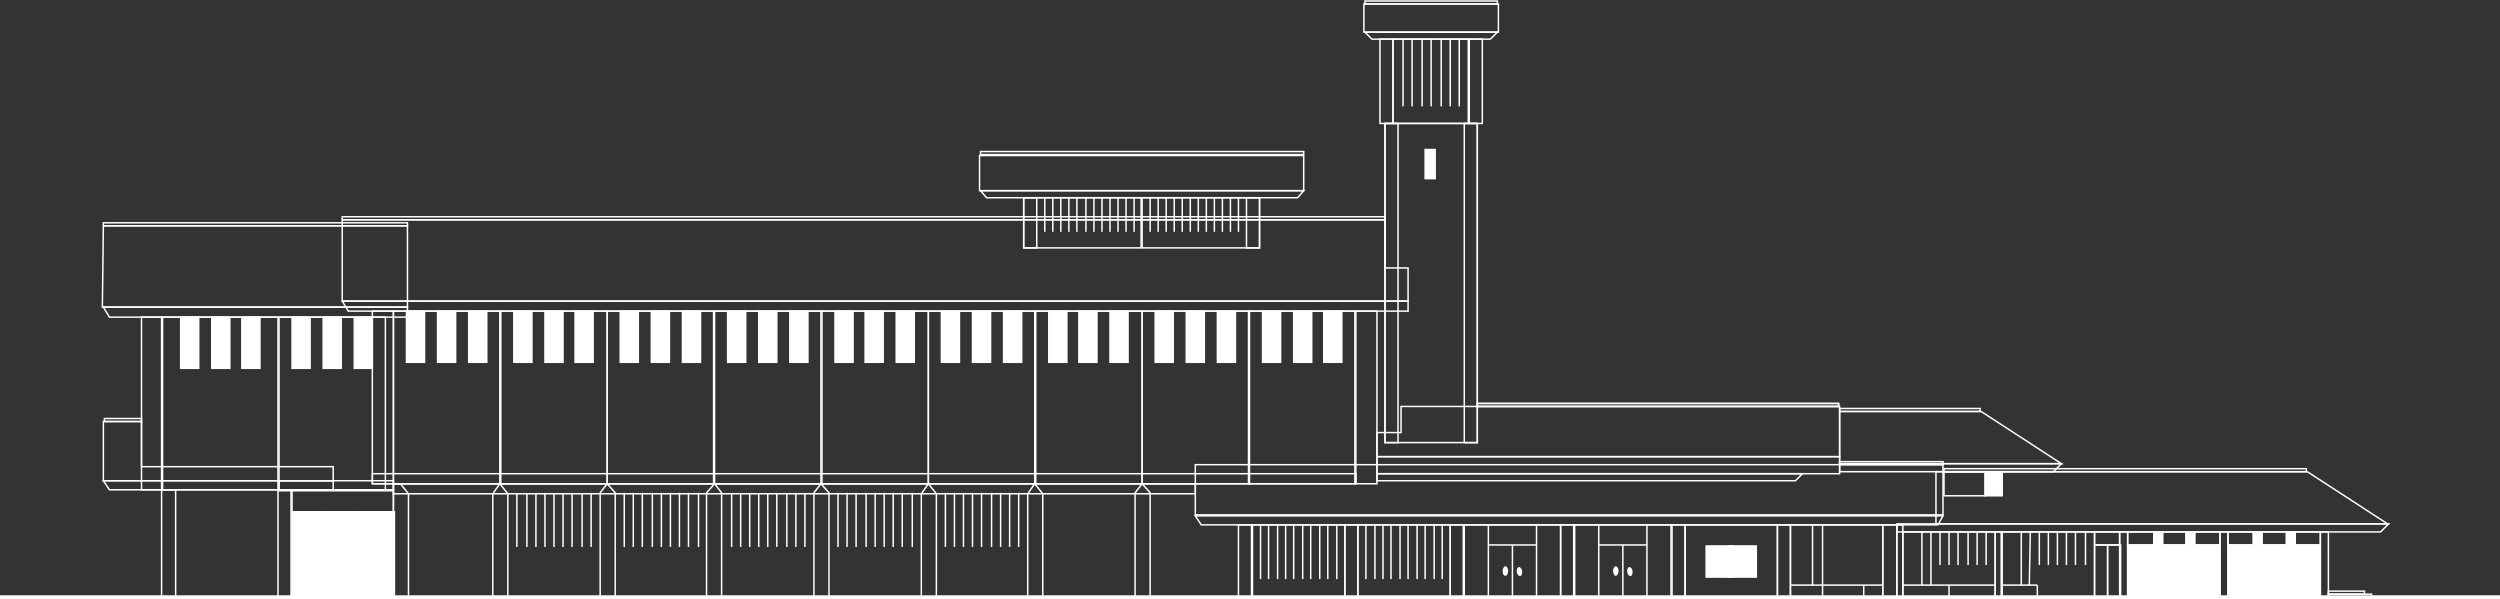 <?xml version="1.0" encoding="utf-8"?>
<!-- Generator: Adobe Illustrator 27.9.0, SVG Export Plug-In . SVG Version: 6.00 Build 0)  -->
<svg version="1.1" id="レイヤー_1" xmlns="http://www.w3.org/2000/svg" xmlns:xlink="http://www.w3.org/1999/xlink" x="0px"
	 y="0px" viewBox="0 0 249.1 59.7" style="enable-background:new 0 0 249.1 59.7;" xml:space="preserve">
<rect x="0" y="0" width="249.1" height="59.7" fill="#333333" stroke="none"/>
<style type="text/css">
	.st0{fill:none;stroke:#FFFFFF;stroke-width:0.148;}
	.st1{fill:#FFFFFF;stroke:#FFFFFF;stroke-width:0.148;}
	.st2{fill:none;stroke:#FFFFFF;stroke-width:0.369;}
	.st3{fill:none;stroke:#E50012;stroke-width:0.148;}
</style>
<g>
	<polygon class="st0" points="237.9,52.2 229.9,47 192.9,47 192.9,52.2 	"/>
	<rect x="212" y="54.3" class="st1" width="9.2" height="5.2"/>
	<rect x="29.1" y="51" class="st1" width="10.2" height="8.5"/>
	<g>
		<rect x="27.8" y="31.6" class="st0" width="10.6" height="17.2"/>
		<g>
			<rect x="29.1" y="31.6" class="st1" width="1.8" height="5.1"/>
			<rect x="32.2" y="31.6" class="st1" width="1.8" height="5.1"/>
			<rect x="35.3" y="31.6" class="st1" width="1.8" height="5.1"/>
		</g>
	</g>
	<rect x="27.8" y="47.9" class="st0" width="11.4" height="1"/>
	<rect x="10.3" y="22.2" class="st0" width="30.3" height="0.3"/>
	<polygon class="st0" points="14.1,42 14.1,41.7 10.4,41.7 10.4,42 	"/>
	<polygon class="st0" points="40.6,22.5 10.3,22.5 10.2,30.6 40.6,30.6 	"/>
	<polygon class="st0" points="40.6,31.6 40.6,30.6 10.3,30.6 10.9,31.6 	"/>
	<rect x="119.1" y="46.3" class="st0" width="74.5" height="5"/>
	<g>
		<rect x="124.4" y="31" class="st0" width="10.6" height="17.2"/>
		<g>
			<rect x="125.8" y="31" class="st1" width="1.8" height="5.1"/>
			<rect x="128.9" y="31" class="st1" width="1.8" height="5.1"/>
			<rect x="131.9" y="31" class="st1" width="1.8" height="5.1"/>
		</g>
	</g>
	<g>
		<rect x="71.2" y="31" class="st0" width="10.7" height="17.2"/>
		<g>
			<rect x="72.5" y="31" class="st1" width="1.8" height="5.1"/>
			<rect x="75.6" y="31" class="st1" width="1.8" height="5.1"/>
			<rect x="78.7" y="31" class="st1" width="1.8" height="5.1"/>
		</g>
	</g>
	<g>
		<rect x="81.8" y="31" class="st0" width="10.7" height="17.2"/>
		<g>
			<rect x="83.2" y="31" class="st1" width="1.8" height="5.1"/>
			<rect x="86.2" y="31" class="st1" width="1.8" height="5.1"/>
			<rect x="89.3" y="31" class="st1" width="1.8" height="5.1"/>
		</g>
	</g>
	<g>
		<rect x="92.5" y="31" class="st0" width="10.7" height="17.2"/>
		<g>
			<rect x="93.8" y="31" class="st1" width="1.8" height="5.1"/>
			<rect x="96.9" y="31" class="st1" width="1.8" height="5.1"/>
			<rect x="100" y="31" class="st1" width="1.8" height="5.1"/>
		</g>
	</g>
	<g>
		<rect x="103.1" y="31" class="st0" width="10.7" height="17.2"/>
		<g>
			<rect x="104.5" y="31" class="st1" width="1.8" height="5.1"/>
			<rect x="107.5" y="31" class="st1" width="1.8" height="5.1"/>
			<rect x="110.6" y="31" class="st1" width="1.8" height="5.1"/>
		</g>
	</g>
	<g>
		<rect x="113.8" y="31" class="st0" width="10.7" height="17.2"/>
		<g>
			<rect x="115.1" y="31" class="st1" width="1.8" height="5.1"/>
			<rect x="118.2" y="31" class="st1" width="1.8" height="5.1"/>
			<rect x="121.3" y="31" class="st1" width="1.8" height="5.1"/>
		</g>
	</g>
	<g>
		<rect x="60.5" y="31" class="st0" width="10.6" height="17.2"/>
		<g>
			<rect x="61.8" y="31" class="st1" width="1.8" height="5.1"/>
			<rect x="64.9" y="31" class="st1" width="1.8" height="5.1"/>
			<rect x="68" y="31" class="st1" width="1.8" height="5.1"/>
		</g>
	</g>
	<g>
		<rect x="49.9" y="31" class="st0" width="10.6" height="17.2"/>
		<g>
			<rect x="51.2" y="31" class="st1" width="1.8" height="5.1"/>
			<rect x="54.3" y="31" class="st1" width="1.8" height="5.1"/>
			<rect x="57.3" y="31" class="st1" width="1.8" height="5.1"/>
		</g>
	</g>
	<rect x="34.1" y="21.6" class="st0" width="103.9" height="0.3"/>
	<polygon class="st0" points="138,26.7 138,21.9 34.1,21.9 34.1,30 140.3,30 140.3,26.7 	"/>
	<g>
		<rect x="97.6" y="15.5" class="st0" width="32.3" height="3.5"/>
		<rect x="97.7" y="15.1" class="st0" width="32.2" height="0.3"/>
		<polygon class="st0" points="129.3,19.7 129.9,19 97.7,19 98.3,19.7 		"/>
		<g>
			<rect x="102" y="19.7" class="st0" width="11.7" height="5"/>
			<rect x="102" y="19.7" class="st0" width="1.3" height="5"/>
			<line class="st0" x1="104.1" y1="19.7" x2="104.1" y2="23.1"/>
			<line class="st0" x1="104.9" y1="19.7" x2="104.9" y2="23.1"/>
			<line class="st0" x1="105.7" y1="19.7" x2="105.7" y2="23.1"/>
			<line class="st0" x1="106.5" y1="19.7" x2="106.5" y2="23.1"/>
			<line class="st0" x1="107.3" y1="19.7" x2="107.3" y2="23.1"/>
			<line class="st0" x1="108.2" y1="19.7" x2="108.2" y2="23.1"/>
			<line class="st0" x1="109" y1="19.7" x2="109" y2="23.1"/>
			<line class="st0" x1="109.8" y1="19.7" x2="109.8" y2="23.1"/>
			<line class="st0" x1="110.6" y1="19.7" x2="110.6" y2="23.1"/>
			<line class="st0" x1="111.4" y1="19.7" x2="111.4" y2="23.1"/>
			<line class="st0" x1="112.2" y1="19.7" x2="112.2" y2="23.1"/>
			<line class="st0" x1="113" y1="19.7" x2="113" y2="23.1"/>
			<rect x="113.8" y="19.7" class="st0" width="11.7" height="5"/>
			<rect x="124.2" y="19.7" class="st0" width="1.3" height="5"/>
			<line class="st0" x1="123.4" y1="19.7" x2="123.4" y2="23.1"/>
			<line class="st0" x1="122.6" y1="19.7" x2="122.6" y2="23.1"/>
			<line class="st0" x1="121.8" y1="19.7" x2="121.8" y2="23.1"/>
			<line class="st0" x1="121" y1="19.7" x2="121" y2="23.1"/>
			<line class="st0" x1="120.2" y1="19.7" x2="120.2" y2="23.1"/>
			<line class="st0" x1="119.4" y1="19.7" x2="119.4" y2="23.1"/>
			<line class="st0" x1="118.6" y1="19.7" x2="118.6" y2="23.1"/>
			<line class="st0" x1="117.8" y1="19.7" x2="117.8" y2="23.1"/>
			<line class="st0" x1="117" y1="19.7" x2="117" y2="23.1"/>
			<line class="st0" x1="116.2" y1="19.7" x2="116.2" y2="23.1"/>
			<line class="st0" x1="115.4" y1="19.7" x2="115.4" y2="23.1"/>
			<line class="st0" x1="114.6" y1="19.7" x2="114.6" y2="23.1"/>
		</g>
	</g>
	<polygon class="st0" points="140.3,31 140.3,30 34.1,30 34.7,31 	"/>
	<rect x="135.1" y="31" class="st0" width="2.1" height="17.2"/>
	<path class="st0" d="M49.9,48.2"/>
	<path class="st0" d="M49.8,31"/>
	<g>
		<rect x="39.2" y="31" class="st0" width="10.6" height="17.2"/>
		<g>
			<rect x="40.5" y="31" class="st1" width="1.8" height="5.1"/>
			<rect x="43.6" y="31" class="st1" width="1.8" height="5.1"/>
			<rect x="46.7" y="31" class="st1" width="1.8" height="5.1"/>
		</g>
	</g>
	<rect x="14.1" y="31.6" class="st0" width="2.1" height="17.2"/>
	<g>
		<rect x="16.1" y="31.6" class="st0" width="11.6" height="17.2"/>
		<g>
			<rect x="18" y="31.6" class="st1" width="1.8" height="5.1"/>
			<rect x="21.1" y="31.6" class="st1" width="1.8" height="5.1"/>
			<rect x="24.1" y="31.6" class="st1" width="1.8" height="5.1"/>
		</g>
	</g>
	<line class="st2" x1="0" y1="59.5" x2="249.1" y2="59.5"/>
	<rect x="137.2" y="45.5" class="st0" width="46.1" height="1.7"/>
	<rect x="147.2" y="40.2" class="st0" width="36" height="0.3"/>
	<rect x="183.3" y="46" class="st0" width="10.3" height="0.3"/>
	<rect x="232" y="59.2" class="st0" width="4.3" height="0.3"/>
	<rect x="232" y="58.9" class="st0" width="3.6" height="0.3"/>
	<polygon class="st0" points="139.6,40.5 139.6,43.1 137.2,43.1 137.2,45.5 183.3,45.5 183.3,40.5 	"/>
	<g>
		<rect x="136" y="0.1" class="st0" width="13.2" height="0.3"/>
		<rect x="135.9" y="0.4" class="st0" width="13.4" height="2.8"/>
		<polygon class="st0" points="148.5,3.9 149.2,3.2 136,3.2 136.7,3.9 		"/>
		<rect x="146.4" y="3.9" class="st0" width="1.3" height="8.4"/>
		<rect x="137.5" y="3.9" class="st0" width="1.3" height="8.4"/>
		<rect x="138.8" y="3.9" class="st0" width="7.5" height="8.4"/>
		<line class="st0" x1="139.8" y1="3.9" x2="139.8" y2="10.6"/>
		<line class="st0" x1="140.7" y1="3.9" x2="140.7" y2="10.6"/>
		<line class="st0" x1="141.7" y1="3.9" x2="141.7" y2="10.6"/>
		<line class="st0" x1="142.6" y1="3.9" x2="142.6" y2="10.6"/>
		<line class="st0" x1="143.6" y1="3.9" x2="143.6" y2="10.6"/>
		<line class="st0" x1="144.5" y1="3.9" x2="144.5" y2="10.6"/>
		<line class="st0" x1="145.4" y1="3.9" x2="145.4" y2="10.6"/>
		<g>
			<rect x="138" y="12.3" class="st0" width="9.2" height="31.8"/>
			<rect x="138" y="12.3" class="st0" width="1.3" height="31.8"/>
		</g>
		<rect x="145.9" y="12.3" class="st0" width="1.3" height="31.8"/>
		<rect x="142" y="14.9" class="st1" width="1" height="2.9"/>
	</g>
	<polygon class="st0" points="178.9,47.9 179.6,47.2 137.2,47.2 137.2,47.9 	"/>
	<polygon class="st0" points="237.2,53 238,52.2 189,52.2 189,53 	"/>
	<rect x="39.2" y="48.2" class="st0" width="79.9" height="1"/>
	<rect x="147.2" y="40.2" class="st0" width="36" height="0.3"/>
	<rect x="193.7" y="46.7" class="st0" width="36.1" height="0.3"/>
	<polygon class="st0" points="205.4,46.2 197.4,41 183.3,41 183.3,46.2 	"/>
	<polygon class="st0" points="204.6,47 205.4,46.2 183.3,46.2 183.3,47 	"/>
	<rect x="183.3" y="40.7" class="st0" width="14" height="0.3"/>
	<g>
		<rect x="123.4" y="52.3" class="st0" width="1.3" height="7.2"/>
		<rect x="124.8" y="52.3" class="st0" width="9.2" height="7.2"/>
	</g>
	<rect x="166.6" y="52.3" class="st0" width="1.3" height="7.2"/>
	<rect x="167.9" y="52.3" class="st0" width="9.2" height="7.2"/>
	<rect x="177.1" y="52.3" class="st0" width="1.3" height="7.2"/>
	<rect x="187.6" y="52.3" class="st0" width="1.4" height="7.2"/>
	<rect x="178.4" y="52.3" class="st0" width="9.2" height="7.2"/>
	<line class="st0" x1="125.6" y1="52.3" x2="125.6" y2="57.7"/>
	<line class="st0" x1="126.4" y1="52.3" x2="126.4" y2="57.7"/>
	<line class="st0" x1="127.3" y1="52.3" x2="127.3" y2="57.7"/>
	<line class="st0" x1="128.1" y1="52.3" x2="128.1" y2="57.7"/>
	<line class="st0" x1="128.9" y1="52.3" x2="128.9" y2="57.7"/>
	<line class="st0" x1="129.8" y1="52.3" x2="129.8" y2="57.7"/>
	<line class="st0" x1="130.6" y1="52.3" x2="130.6" y2="57.7"/>
	<line class="st0" x1="131.5" y1="52.3" x2="131.5" y2="57.7"/>
	<line class="st0" x1="132.3" y1="52.3" x2="132.3" y2="57.7"/>
	<line class="st0" x1="133.2" y1="52.3" x2="133.2" y2="57.7"/>
	<g>
		<rect x="134" y="52.3" class="st0" width="1.3" height="7.2"/>
		<rect x="135.3" y="52.3" class="st0" width="9.2" height="7.2"/>
	</g>
	<line class="st0" x1="136.1" y1="52.3" x2="136.1" y2="57.7"/>
	<line class="st0" x1="137" y1="52.3" x2="137" y2="57.7"/>
	<line class="st0" x1="137.8" y1="52.3" x2="137.8" y2="57.7"/>
	<line class="st0" x1="138.6" y1="52.3" x2="138.6" y2="57.7"/>
	<line class="st0" x1="139.5" y1="52.3" x2="139.5" y2="57.7"/>
	<line class="st0" x1="140.3" y1="52.3" x2="140.3" y2="57.7"/>
	<line class="st0" x1="141.2" y1="52.3" x2="141.2" y2="57.7"/>
	<line class="st0" x1="142" y1="52.3" x2="142" y2="57.7"/>
	<line class="st0" x1="142.9" y1="52.3" x2="142.9" y2="57.7"/>
	<line class="st0" x1="143.7" y1="52.3" x2="143.7" y2="57.7"/>
	<g>
		<g>
			<rect x="144.5" y="52.3" class="st0" width="1.3" height="7.2"/>
			<rect x="145.9" y="52.3" class="st0" width="9.6" height="7.2"/>
		</g>
		<line class="st0" x1="148.3" y1="52.3" x2="148.3" y2="59.6"/>
		<line class="st0" x1="150.7" y1="54.3" x2="150.7" y2="59.6"/>
		<line class="st0" x1="153.1" y1="52.3" x2="153.1" y2="59.6"/>
		<line class="st0" x1="148.3" y1="54.3" x2="153.1" y2="54.3"/>
		<path class="st1" d="M150,57.3c0.1,0,0.2-0.2,0.2-0.4s-0.1-0.4-0.2-0.4c-0.1,0-0.2,0.2-0.2,0.4C149.8,57.2,149.9,57.3,150,57.3z"
			/>
		<path class="st1" d="M151.4,57.3c-0.1,0-0.2-0.2-0.2-0.4c0-0.2,0.1-0.4,0.2-0.3c0.1,0,0.2,0.2,0.2,0.4
			C151.6,57.2,151.5,57.4,151.4,57.3z"/>
	</g>
	<g>
		<g>
			<rect x="155.5" y="52.3" class="st0" width="1.3" height="7.2"/>
			<rect x="156.9" y="52.3" class="st0" width="9.6" height="7.2"/>
		</g>
		<line class="st0" x1="159.3" y1="52.3" x2="159.3" y2="59.6"/>
		<line class="st0" x1="161.7" y1="54.3" x2="161.7" y2="59.6"/>
		<line class="st0" x1="164.1" y1="52.3" x2="164.1" y2="59.6"/>
		<line class="st0" x1="159.3" y1="54.3" x2="164.1" y2="54.3"/>
		<path class="st1" d="M161,57.3c0.1,0,0.2-0.2,0.2-0.4s-0.1-0.4-0.2-0.4s-0.2,0.2-0.2,0.4S160.9,57.3,161,57.3z"/>
		<path class="st1" d="M162.4,57.3c-0.1,0-0.2-0.2-0.2-0.4c0-0.2,0.1-0.4,0.2-0.3c0.1,0,0.2,0.2,0.2,0.4
			C162.6,57.2,162.5,57.4,162.4,57.3z"/>
	</g>
	<rect x="208.7" y="54.3" class="st0" width="1.3" height="5.3"/>
	<rect x="210" y="54.3" class="st0" width="1.3" height="5.3"/>
	<rect x="170" y="54.4" class="st1" width="5" height="3.1"/>
	<line class="st0" x1="178.4" y1="58.3" x2="187.6" y2="58.3"/>
	<line class="st0" x1="180.6" y1="52.3" x2="180.6" y2="58.3"/>
	<line class="st0" x1="181.6" y1="52.3" x2="181.6" y2="59.5"/>
	<line class="st0" x1="185.7" y1="58.3" x2="185.7" y2="59.5"/>
	<polygon class="st0" points="50.6,59.5 50.6,49.2 49.8,48.2 49.1,49.2 49.1,59.5 	"/>
	<polygon class="st0" points="61.3,59.5 61.3,49.1 60.5,48.2 59.8,49.1 59.8,59.5 	"/>
	<polygon class="st0" points="71.9,59.5 71.9,49.1 71.2,48.2 70.4,49.1 70.4,59.5 	"/>
	<polygon class="st0" points="82.6,59.5 82.6,49.1 81.8,48.2 81.1,49.1 81.1,59.5 	"/>
	<polygon class="st0" points="93.3,59.5 93.3,49.2 92.5,48.2 91.8,49.2 91.8,59.5 	"/>
	<polygon class="st0" points="103.9,59.5 103.9,49.2 103.1,48.2 102.4,49.2 102.4,59.5 	"/>
	<polygon class="st0" points="114.6,59.5 114.6,49.1 113.8,48.2 113.1,49.1 113.1,59.5 	"/>
	<path class="st0" d="M49.9,50.3"/>
	<path class="st0" d="M49.9,46.8"/>
	<polygon class="st0" points="40.7,59.5 40.7,49.2 39.9,48.2 39.2,48.2 39.2,59.5 	"/>
	<polygon class="st0" points="17.5,59.5 17.5,48.8 16.1,48.8 16.1,59.5 	"/>
	<rect x="27.7" y="48.8" class="st0" width="1.3" height="10.7"/>
	<line class="st0" x1="51.5" y1="54.5" x2="51.5" y2="49.2"/>
	<line class="st0" x1="52.5" y1="54.5" x2="52.5" y2="49.2"/>
	<line class="st0" x1="53.4" y1="54.5" x2="53.4" y2="49.2"/>
	<line class="st0" x1="54.3" y1="54.5" x2="54.3" y2="49.2"/>
	<line class="st0" x1="55.2" y1="54.5" x2="55.2" y2="49.2"/>
	<line class="st0" x1="56.1" y1="54.5" x2="56.1" y2="49.2"/>
	<line class="st0" x1="57" y1="54.5" x2="57" y2="49.2"/>
	<line class="st0" x1="58" y1="54.5" x2="58" y2="49.2"/>
	<line class="st0" x1="58.9" y1="54.5" x2="58.9" y2="49.2"/>
	<path class="st3" d="M59.8,49.2"/>
	<path class="st3" d="M59.8,54.5"/>
	<path class="st3" d="M50.6,49.2"/>
	<path class="st3" d="M50.6,54.5"/>
	<line class="st0" x1="62.2" y1="54.5" x2="62.2" y2="49.1"/>
	<line class="st0" x1="63.1" y1="54.5" x2="63.1" y2="49.1"/>
	<line class="st0" x1="64" y1="54.5" x2="64" y2="49.1"/>
	<line class="st0" x1="65" y1="54.5" x2="65" y2="49.1"/>
	<line class="st0" x1="65.9" y1="54.5" x2="65.9" y2="49.1"/>
	<line class="st0" x1="66.8" y1="54.5" x2="66.8" y2="49.1"/>
	<line class="st0" x1="67.7" y1="54.5" x2="67.7" y2="49.1"/>
	<line class="st0" x1="68.6" y1="54.5" x2="68.6" y2="49.1"/>
	<line class="st0" x1="69.6" y1="54.5" x2="69.6" y2="49.1"/>
	<line class="st0" x1="72.9" y1="54.5" x2="72.9" y2="49.2"/>
	<line class="st0" x1="73.8" y1="54.5" x2="73.8" y2="49.2"/>
	<line class="st0" x1="74.7" y1="54.5" x2="74.7" y2="49.2"/>
	<line class="st0" x1="75.6" y1="54.5" x2="75.6" y2="49.2"/>
	<line class="st0" x1="76.5" y1="54.5" x2="76.5" y2="49.2"/>
	<line class="st0" x1="77.4" y1="54.5" x2="77.4" y2="49.2"/>
	<line class="st0" x1="78.4" y1="54.5" x2="78.4" y2="49.2"/>
	<line class="st0" x1="79.3" y1="54.5" x2="79.3" y2="49.2"/>
	<line class="st0" x1="80.2" y1="54.5" x2="80.2" y2="49.2"/>
	<line class="st0" x1="83.5" y1="54.5" x2="83.5" y2="49.1"/>
	<line class="st0" x1="84.4" y1="54.5" x2="84.4" y2="49.1"/>
	<line class="st0" x1="85.3" y1="54.5" x2="85.3" y2="49.1"/>
	<line class="st0" x1="86.3" y1="54.5" x2="86.3" y2="49.1"/>
	<line class="st0" x1="87.2" y1="54.5" x2="87.2" y2="49.1"/>
	<line class="st0" x1="88.1" y1="54.5" x2="88.1" y2="49.1"/>
	<line class="st0" x1="89" y1="54.5" x2="89" y2="49.1"/>
	<line class="st0" x1="89.9" y1="54.5" x2="89.9" y2="49.1"/>
	<line class="st0" x1="90.9" y1="54.5" x2="90.9" y2="49.1"/>
	<line class="st0" x1="94.2" y1="54.5" x2="94.2" y2="49.1"/>
	<line class="st0" x1="95.1" y1="54.5" x2="95.1" y2="49.1"/>
	<line class="st0" x1="96" y1="54.5" x2="96" y2="49.1"/>
	<line class="st0" x1="96.9" y1="54.5" x2="96.9" y2="49.1"/>
	<line class="st0" x1="97.8" y1="54.5" x2="97.8" y2="49.1"/>
	<line class="st0" x1="98.8" y1="54.5" x2="98.8" y2="49.1"/>
	<line class="st0" x1="99.7" y1="54.5" x2="99.7" y2="49.1"/>
	<line class="st0" x1="100.6" y1="54.5" x2="100.6" y2="49.1"/>
	<line class="st0" x1="101.5" y1="54.5" x2="101.5" y2="49.1"/>
	<rect x="37.1" y="31" class="st0" width="2.1" height="17.2"/>
	<rect x="37.1" y="47.2" class="st0" width="98" height="1"/>
	<polygon class="st0" points="33.2,46.5 14.1,46.5 14.1,42 10.3,42 10.3,47.9 14.1,47.9 14.1,47.9 33.2,47.9 	"/>
	<polygon class="st0" points="33.2,48.8 33.2,47.9 10.3,47.9 10.9,48.8 	"/>
	<rect x="29.1" y="48.8" class="st0" width="10.1" height="2.2"/>
	<polygon class="st0" points="39.2,54.8 36.7,54.8 36.7,51 35.7,51 35.7,54.8 33.3,54.8 33.3,51 32.4,51 32.4,54.8 30.1,54.8 
		30.1,51 29.1,51 29.1,59.5 30.1,59.5 30.1,55.7 32.4,55.7 32.4,59.5 33.3,59.5 33.3,55.7 35.7,55.7 35.7,59.5 36.7,59.5 36.7,55.7 
		39.2,55.7 	"/>
	<g>
		<rect x="189.6" y="53" class="st0" width="9.2" height="6.6"/>
		<line class="st0" x1="189.6" y1="58.3" x2="198.8" y2="58.3"/>
		<line class="st0" x1="191.5" y1="53" x2="191.5" y2="58.3"/>
		<line class="st0" x1="192.4" y1="53" x2="192.4" y2="58.3"/>
		<line class="st0" x1="194.2" y1="58.3" x2="194.2" y2="59.5"/>
		<line class="st0" x1="193.3" y1="53" x2="193.3" y2="56.3"/>
		<line class="st0" x1="194.2" y1="53" x2="194.2" y2="56.3"/>
		<line class="st0" x1="195.1" y1="53" x2="195.1" y2="56.3"/>
		<line class="st0" x1="196.1" y1="53" x2="196.1" y2="56.3"/>
		<line class="st0" x1="197" y1="53" x2="197" y2="56.3"/>
		<line class="st0" x1="197.9" y1="53" x2="197.9" y2="56.3"/>
		<rect x="189" y="52.3" class="st0" width="0.6" height="7.2"/>
	</g>
	<rect x="199.5" y="53" class="st0" width="9.2" height="6.6"/>
	<line class="st0" x1="199.4" y1="58.3" x2="203" y2="58.3"/>
	<line class="st0" x1="201.4" y1="53" x2="201.4" y2="58.3"/>
	<line class="st0" x1="202.3" y1="53" x2="202.2" y2="58.3"/>
	<line class="st0" x1="203" y1="58.3" x2="203" y2="59.5"/>
	<line class="st0" x1="203.2" y1="53" x2="203.2" y2="56.3"/>
	<line class="st0" x1="204.1" y1="53" x2="204.1" y2="56.3"/>
	<line class="st0" x1="205" y1="53" x2="205" y2="56.3"/>
	<line class="st0" x1="205.9" y1="53" x2="205.9" y2="56.3"/>
	<line class="st0" x1="206.8" y1="53" x2="206.8" y2="56.3"/>
	<line class="st0" x1="207.8" y1="53" x2="207.8" y2="56.3"/>
	<rect x="198.8" y="53" class="st0" width="0.6" height="6.6"/>
	<rect x="211.2" y="53" class="st0" width="0.8" height="6.6"/>
	<rect x="208.7" y="53" class="st0" width="2.5" height="1.3"/>
	<rect x="212" y="53" class="st0" width="9.2" height="1.3"/>
	<rect x="214.5" y="54.3" class="st0" width="0.9" height="5.2"/>
	<rect x="217.8" y="54.3" class="st0" width="0.9" height="5.2"/>
	<rect x="214.6" y="53" class="st1" width="0.9" height="1.3"/>
	<rect x="217.8" y="53" class="st1" width="0.9" height="1.3"/>
	<polygon class="st1" points="231.2,59.5 231.2,54.3 222,54.3 222,59.5 	"/>
	<rect x="221.2" y="53" class="st0" width="0.8" height="6.6"/>
	<rect x="231.2" y="53" class="st0" width="0.8" height="6.6"/>
	<rect x="222" y="53" class="st0" width="9.2" height="1.3"/>
	<rect x="224.5" y="54.3" class="st0" width="0.9" height="5.2"/>
	<rect x="227.8" y="54.3" class="st0" width="0.9" height="5.2"/>
	<rect x="224.5" y="53" class="st1" width="0.9" height="1.3"/>
	<rect x="227.8" y="53" class="st1" width="0.9" height="1.3"/>
	<polygon class="st0" points="193.1,52.3 193.6,51.4 119.1,51.4 119.7,52.3 	"/>
	<rect x="193.7" y="47" class="st0" width="4.1" height="2.4"/>
	<rect x="197.8" y="47" class="st1" width="1.7" height="2.4"/>
	<rect x="172.2" y="54.4" class="st0" width="0.5" height="3.1"/>
</g>
</svg>
